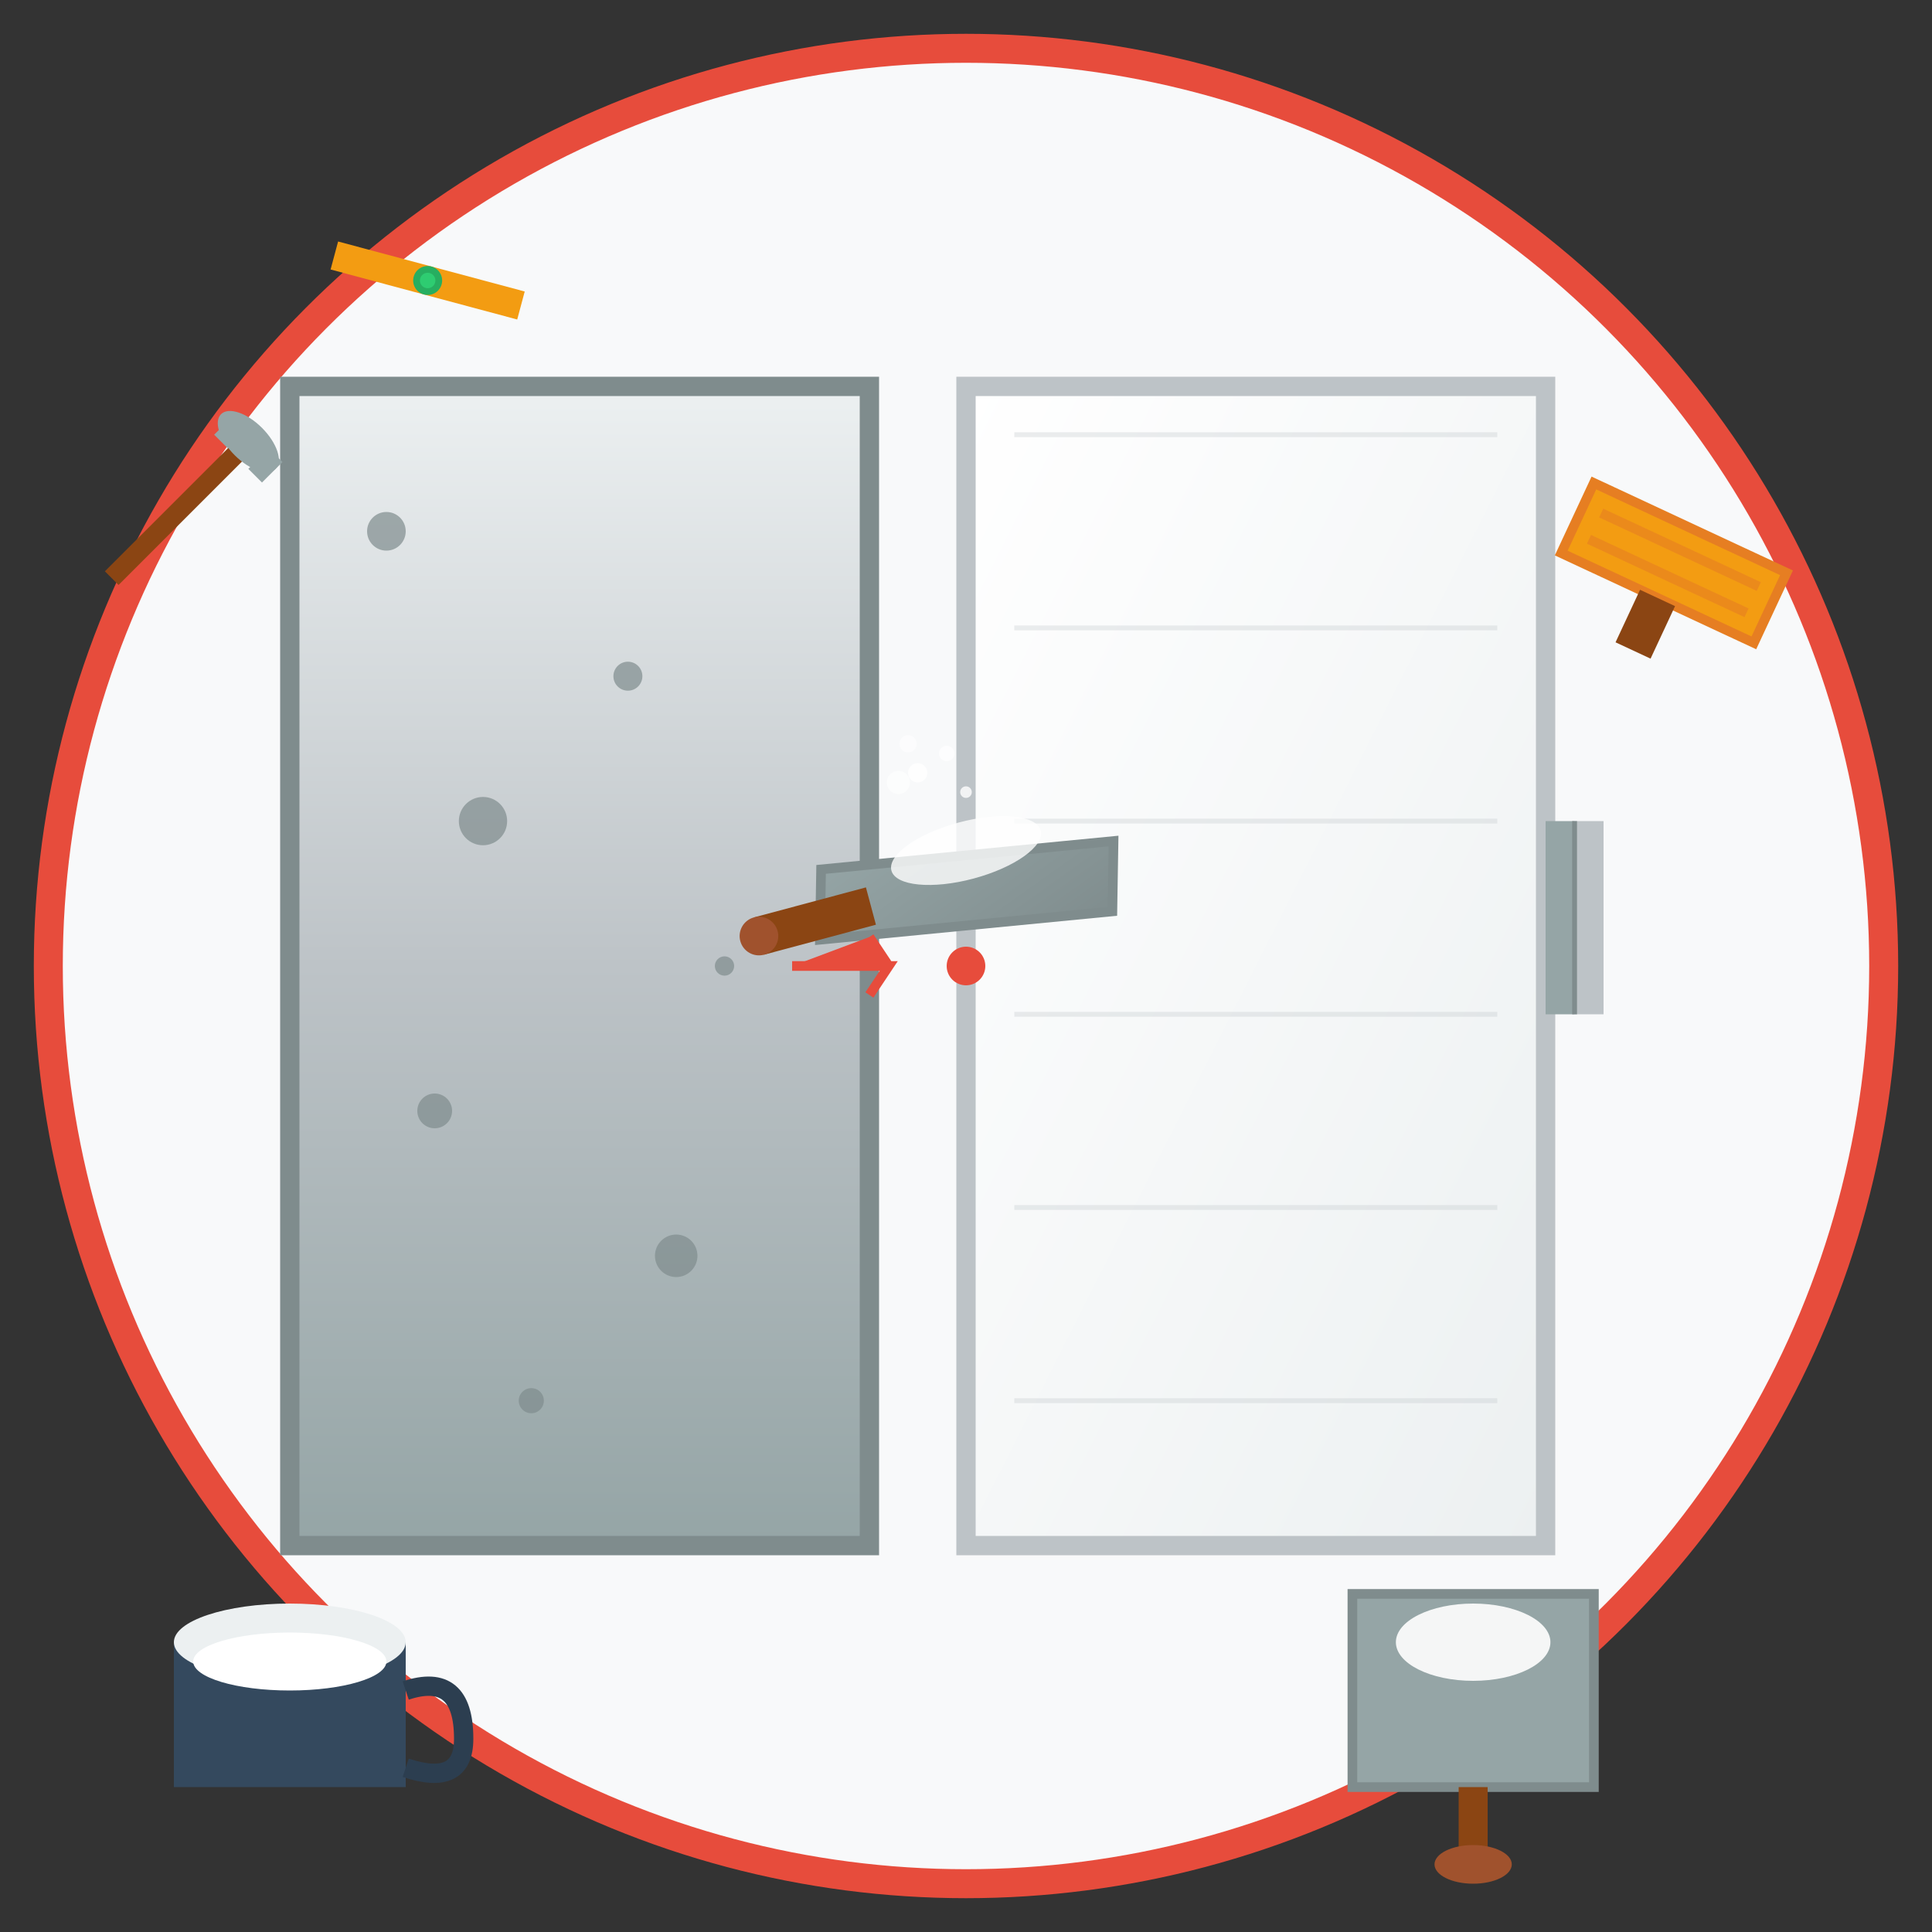 <svg xmlns="http://www.w3.org/2000/svg" viewBox="0 0 200 200" width="200" height="200">
  <rect x="0" y="0" width="200" height="200" fill="#333333" stroke="none"/>
  <defs>
    <linearGradient id="wallGradient" x1="0%" y1="0%" x2="0%" y2="100%">
      <stop offset="0%" style="stop-color:#ecf0f1"/>
      <stop offset="50%" style="stop-color:#bdc3c7"/>
      <stop offset="100%" style="stop-color:#95a5a6"/>
    </linearGradient>
    <linearGradient id="plasterGradient" x1="0%" y1="0%" x2="100%" y2="100%">
      <stop offset="0%" style="stop-color:#ffffff"/>
      <stop offset="100%" style="stop-color:#ecf0f1"/>
    </linearGradient>
    <linearGradient id="trowelGradient" x1="0%" y1="0%" x2="100%" y2="100%">
      <stop offset="0%" style="stop-color:#95a5a6"/>
      <stop offset="100%" style="stop-color:#7f8c8d"/>
    </linearGradient>
  </defs>
  
  <!-- Background circle -->
  <circle cx="100" cy="100" r="95" fill="#f8f9fa" stroke="#e74c3c" stroke-width="3"/>
  
  <!-- Wall surface (before plastering) -->
  <rect x="30" y="40" width="60" height="120" fill="url(#wallGradient)" stroke="#7f8c8d" stroke-width="2"/>
  
  <!-- Rough wall texture -->
  <g opacity="0.7">
    <circle cx="40" cy="55" r="2" fill="#7f8c8d"/>
    <circle cx="65" cy="70" r="1.5" fill="#7f8c8d"/>
    <circle cx="50" cy="85" r="2.5" fill="#7f8c8d"/>
    <circle cx="75" cy="100" r="1" fill="#7f8c8d"/>
    <circle cx="45" cy="115" r="1.8" fill="#7f8c8d"/>
    <circle cx="70" cy="130" r="2.2" fill="#7f8c8d"/>
    <circle cx="55" cy="145" r="1.3" fill="#7f8c8d"/>
  </g>
  
  <!-- Smooth plastered wall -->
  <rect x="100" y="40" width="60" height="120" fill="url(#plasterGradient)" stroke="#bdc3c7" stroke-width="2"/>
  
  <!-- Smooth finish lines -->
  <g opacity="0.3">
    <line x1="105" y1="45" x2="155" y2="45" stroke="#bdc3c7" stroke-width="0.5"/>
    <line x1="105" y1="65" x2="155" y2="65" stroke="#bdc3c7" stroke-width="0.5"/>
    <line x1="105" y1="85" x2="155" y2="85" stroke="#bdc3c7" stroke-width="0.5"/>
    <line x1="105" y1="105" x2="155" y2="105" stroke="#bdc3c7" stroke-width="0.5"/>
    <line x1="105" y1="125" x2="155" y2="125" stroke="#bdc3c7" stroke-width="0.5"/>
    <line x1="105" y1="145" x2="155" y2="145" stroke="#bdc3c7" stroke-width="0.5"/>
  </g>
  
  <!-- Trowel in action -->
  <g transform="translate(85, 90) rotate(-15)">
    <!-- Blade -->
    <path d="M0,0 L30,5 L28,12 L-2,7 Z" fill="url(#trowelGradient)" stroke="#7f8c8d" stroke-width="1"/>
    <!-- Handle -->
    <rect x="-8" y="3" width="12" height="4" fill="#8b4513"/>
    <ellipse cx="-8" cy="5" rx="2" ry="2" fill="#a0522d"/>
    <!-- Plaster on blade -->
    <ellipse cx="15" cy="2" rx="8" ry="3" fill="white" opacity="0.8"/>
  </g>
  
  <!-- Plaster bucket -->
  <g transform="translate(20, 165)">
    <ellipse cx="10" cy="15" rx="12" ry="4" fill="#34495e"/>
    <rect x="-2" y="5" width="24" height="15" fill="#34495e"/>
    <ellipse cx="10" cy="5" rx="12" ry="4" fill="#ecf0f1"/>
    <ellipse cx="10" cy="7" rx="10" ry="3" fill="white"/>
    <!-- Handle -->
    <path d="M22,10 Q28,8 28,15 Q28,20 22,18" fill="none" stroke="#2c3e50" stroke-width="2"/>
  </g>
  
  <!-- Hawk tool -->
  <g transform="translate(140, 165)">
    <rect x="0" y="0" width="25" height="20" fill="#95a5a6" stroke="#7f8c8d" stroke-width="1"/>
    <rect x="11" y="20" width="3" height="8" fill="#8b4513"/>
    <ellipse cx="12.5" cy="28" rx="4" ry="2" fill="#a0522d"/>
    <!-- Plaster on hawk -->
    <ellipse cx="12.5" cy="5" rx="8" ry="4" fill="white" opacity="0.9"/>
  </g>
  
  <!-- Float tool -->
  <g transform="translate(165, 50) rotate(25)">
    <rect x="0" y="0" width="22" height="8" fill="#f39c12" stroke="#e67e22" stroke-width="1"/>
    <rect x="9" y="8" width="4" height="6" fill="#8b4513"/>
    <!-- Texture on float -->
    <g opacity="0.6">
      <rect x="2" y="2" width="18" height="1" fill="#e67e22"/>
      <rect x="2" y="5" width="18" height="1" fill="#e67e22"/>
    </g>
  </g>
  
  <!-- Mixing paddle -->
  <g transform="translate(25, 45) rotate(45)">
    <rect x="0" y="0" width="2" height="20" fill="#8b4513"/>
    <ellipse cx="1" cy="0" rx="4" ry="2" fill="#95a5a6"/>
    <rect x="-2" y="-1" width="2" height="3" fill="#95a5a6"/>
    <rect x="3" y="-1" width="2" height="3" fill="#95a5a6"/>
  </g>
  
  <!-- Spray of plaster -->
  <g transform="translate(95, 80)">
    <circle cx="0" cy="0" r="1" fill="white" opacity="0.8"/>
    <circle cx="3" cy="-2" r="0.8" fill="white" opacity="0.7"/>
    <circle cx="-2" cy="1" r="1.2" fill="white" opacity="0.6"/>
    <circle cx="5" cy="2" r="0.6" fill="white" opacity="0.8"/>
    <circle cx="-1" cy="-3" r="0.9" fill="white" opacity="0.5"/>
  </g>
  
  <!-- Before/After arrow -->
  <g transform="translate(82, 100)">
    <path d="M0,0 L10,0 L8,3 L10,0 L8,-3" fill="#e74c3c" stroke="#e74c3c" stroke-width="1"/>
  </g>
  
  <!-- Corner beads -->
  <g transform="translate(160, 85)">
    <rect x="0" y="0" width="3" height="20" fill="#95a5a6"/>
    <rect x="3" y="0" width="3" height="20" fill="#bdc3c7"/>
    <line x1="3" y1="0" x2="3" y2="20" stroke="#7f8c8d" stroke-width="0.5"/>
  </g>
  
  <!-- Level tool -->
  <g transform="translate(35, 25) rotate(15)">
    <rect x="0" y="0" width="20" height="3" fill="#f39c12"/>
    <circle cx="10" cy="1.5" r="1.5" fill="#27ae60"/>
    <circle cx="10" cy="1.5" r="0.8" fill="#2ecc71"/>
  </g>
  
  <!-- Central focus dot -->
  <circle cx="100" cy="100" r="2" fill="#e74c3c"/>
</svg>
